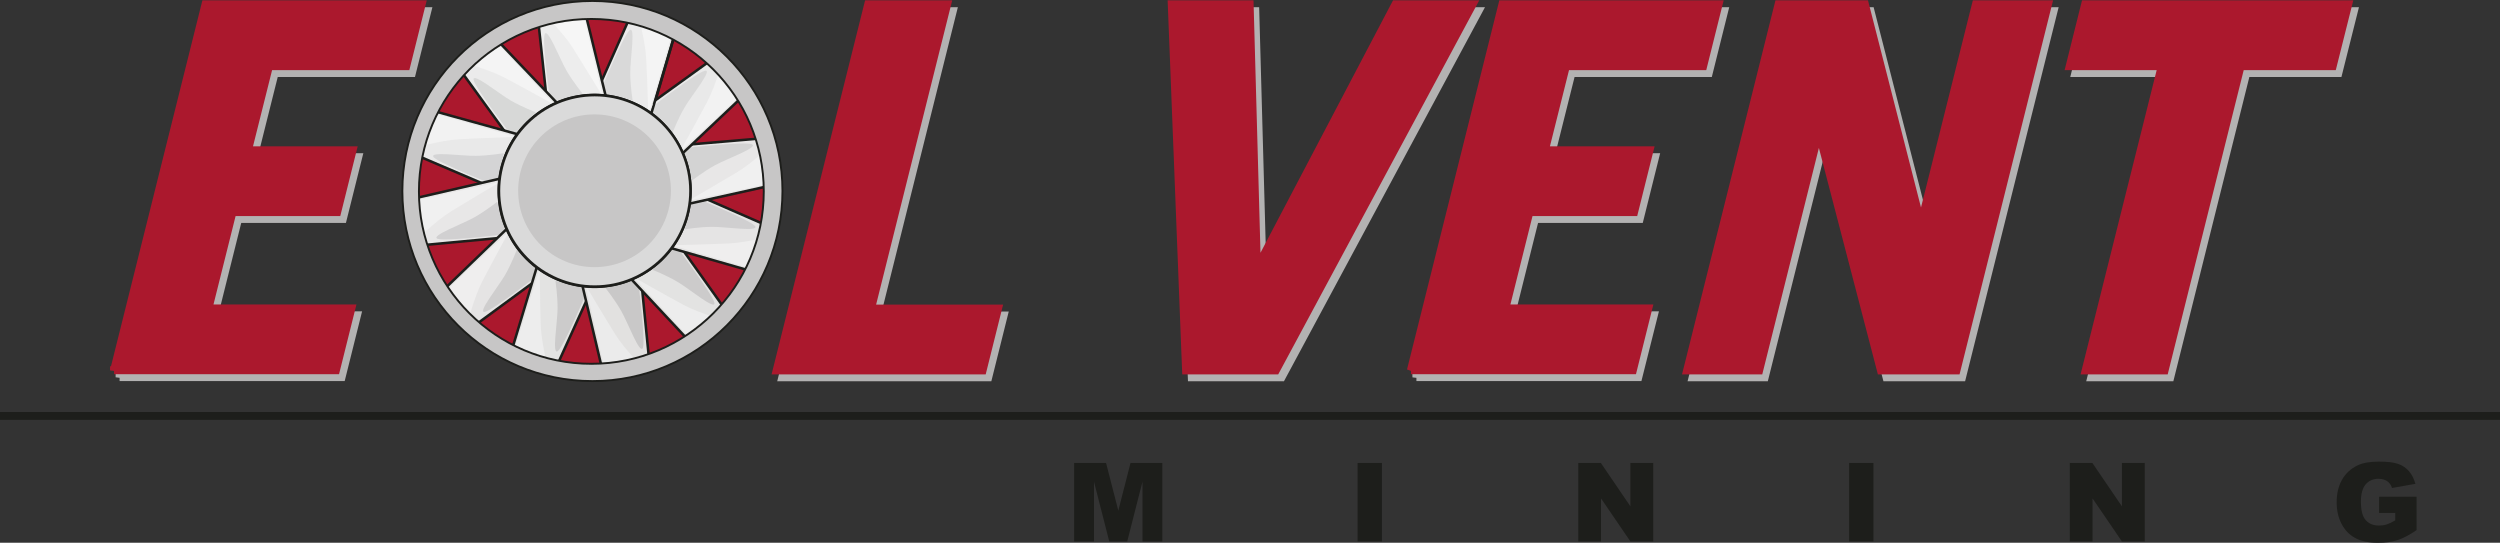 <?xml version="1.0" encoding="UTF-8"?>
<svg id="Lager_2" data-name="Lager 2" xmlns="http://www.w3.org/2000/svg" viewBox="0 0 283.46 61.54">
  <rect x="0" y="0" width="283.46" height="61.54" fill="#333333" stroke="none"/>
  <defs>
    <style>
      .cls-1 {
        fill: #d8d8d8;
      }

      .cls-2 {
        fill: #f6f6f6;
      }

      .cls-3, .cls-4 {
        fill: #dadada;
      }

      .cls-5 {
        fill: #e9e9e9;
      }

      .cls-5, .cls-6, .cls-7, .cls-4, .cls-8, .cls-9, .cls-10, .cls-11, .cls-12, .cls-13, .cls-14, .cls-15 {
        stroke: #1d1e1b;
      }

      .cls-5, .cls-6, .cls-8, .cls-9, .cls-10, .cls-12, .cls-13, .cls-14 {
        stroke-width: .29px;
      }

      .cls-16 {
        fill: #f2f2f2;
      }

      .cls-17 {
        fill: #d9d9d9;
      }

      .cls-18 {
        fill: #f0f0f0;
      }

      .cls-6 {
        fill: #e8e7e7;
      }

      .cls-19 {
        fill: #cfcece;
      }

      .cls-20 {
        fill: #d1d0d1;
      }

      .cls-7 {
        stroke-width: .22px;
      }

      .cls-7, .cls-21, .cls-9, .cls-11 {
        fill: none;
      }

      .cls-21 {
        stroke: #878787;
        stroke-width: 1.46px;
      }

      .cls-4 {
        stroke-width: .29px;
      }

      .cls-22 {
        fill: #efeeee;
      }

      .cls-8 {
        fill: #e2e1e0;
      }

      .cls-23 {
        fill: #d3d3d3;
      }

      .cls-24 {
        fill: #c7c6c6;
      }

      .cls-25 {
        fill: #1d1e1b;
      }

      .cls-26, .cls-27 {
        fill: #ab182d;
      }

      .cls-28 {
        fill: #d0cfd0;
      }

      .cls-29 {
        fill: #c9c8c8;
      }

      .cls-30 {
        fill: #b3b2b2;
        stroke: #b3b2b2;
      }

      .cls-30, .cls-27 {
        stroke-width: .9px;
      }

      .cls-10 {
        fill: #e3e3e2;
      }

      .cls-31 {
        fill: #d4d4d5;
      }

      .cls-11 {
        stroke-width: .89px;
      }

      .cls-32 {
        fill: #cccbcb;
      }

      .cls-33, .cls-13 {
        fill: #ebebeb;
      }

      .cls-34, .cls-12 {
        fill: #ededed;
      }

      .cls-35 {
        fill: #f4f4f4;
      }

      .cls-27 {
        stroke: #ab182d;
      }

      .cls-36 {
        fill: #d7d8d7;
      }

      .cls-14 {
        fill: #e5e4e4;
      }

      .cls-15 {
        fill: #878787;
        stroke-width: .22px;
      }
    </style>
  </defs>
  <g id="Lager_1-2" data-name="Lager 1">
    <g>
      <g>
        <circle class="cls-26" cx="67.52" cy="21.92" r="20.27"/>
        <g id="Layer_3" data-name="Layer 3">
          <g id="Layer_5" data-name="Layer 5">
            <path class="cls-13" d="M73.84,13.05l2.78-9.52c-.74-.44-.5-.31-1.32-.66-.8-.34-2.05-.75-2.6-.89-1.21-.3-1.08-.48-1.08-.48l-4.21,9.49,6.43,2.06Z"/>
          </g>
          <g id="Layer_4" data-name="Layer 4">
            <path class="cls-17" d="M68.03,10.48s2.62-6.41,3.34-7.04c.72-.63.09,3.25.09,4.78s.27,3.16.27,3.16l-3.7-.9Z"/>
          </g>
        </g>
        <g>
          <g>
            <g>
              <line class="cls-21" x1="65.69" y1="12.82" x2="63.23" y2="1.78"/>
              <path class="cls-12" d="M68.7,10.98l-2.36-9.63c-.86-.01-.59-.02-1.47.09-.87.1-2.15.38-2.69.53-1.2.34-1.18.13-1.18.13l1.11,10.32,6.59-1.44Z"/>
            </g>
            <path class="cls-2" d="M68.34,10.94l-2.29-9.73-4.65.08s2.36,2.28,3.53,4.11c1.16,1.83,3.41,5.54,3.41,5.54Z"/>
            <path class="cls-3" d="M62.39,11.67s-.94-6.86-.64-7.77c.31-.91,1.71,2.77,2.48,4.1.77,1.33,1.82,2.6,1.82,2.6l-3.66,1.07Z"/>
          </g>
          <g>
            <path class="cls-13" d="M63.24,11.76l-6.84-7.18c-.75.42-.52.28-1.23.8-.7.52-1.68,1.39-2.07,1.8-.87.89-.96.7-.96.7l6.09,8.41,5.01-4.53Z"/>
            <path class="cls-35" d="M62.9,11.9l-6.82-7.3-3.99,2.38s3.19.81,5.11,1.82c1.92,1.01,5.71,3.11,5.71,3.11Z"/>
            <path class="cls-36" d="M58.11,15.49s-4.23-5.48-4.41-6.43c-.18-.94,2.86,1.55,4.18,2.32,1.33.77,2.87,1.35,2.87,1.35l-2.64,2.75Z"/>
          </g>
          <g>
            <path class="cls-5" d="M58.75,15.24l-9.55-2.65c-.43.74-.31.51-.65,1.32-.33.81-.72,2.06-.85,2.61-.29,1.21-.46,1.09-.46,1.09l9.55,4.08,1.97-6.46Z"/>
            <path class="cls-16" d="M58.54,15.53l-9.61-2.76-2.2,4.09s3.15-.95,5.31-1.07c2.17-.12,6.5-.27,6.5-.27Z"/>
            <path class="cls-31" d="M56.27,21.07s-6.45-2.53-7.09-3.24c-.64-.71,3.25-.13,4.78-.16,1.54-.02,3.16-.31,3.16-.31l-.85,3.71Z"/>
          </g>
          <g>
            <path class="cls-6" d="M56.8,20.23l-9.66,2.23c-.03.86-.03.59.06,1.47.09.87.35,2.15.49,2.7.33,1.2.11,1.18.11,1.18l10.34-.97-1.35-6.61Z"/>
            <path class="cls-18" d="M56.76,20.6l-9.76,2.16.02,4.65s2.31-2.33,4.16-3.47c1.85-1.14,5.58-3.34,5.58-3.34Z"/>
            <path class="cls-20" d="M57.4,26.55s-6.87.85-7.78.53c-.9-.32,2.79-1.67,4.13-2.42,1.34-.75,2.62-1.78,2.62-1.78l1.02,3.67Z"/>
          </g>
          <g>
            <path class="cls-14" d="M57.62,25.8l-7.14,6.88c.42.75.28.52.81,1.23.52.7,1.4,1.67,1.81,2.06.9.86.7.95.7.95l8.37-6.15-4.56-4.98Z"/>
            <path class="cls-22" d="M57.77,26.14l-7.26,6.87,2.41,3.98s.78-3.19,1.78-5.12c1-1.93,3.07-5.73,3.07-5.73Z"/>
            <path class="cls-19" d="M61.38,30.91s-5.46,4.26-6.4,4.45c-.94.19,1.53-2.87,2.3-4.2.76-1.33,1.33-2.88,1.33-2.88l2.76,2.62Z"/>
          </g>
          <g>
            <path class="cls-10" d="M60.9,30.17l-2.86,9.49c.73.45.5.32,1.31.68.8.35,2.04.77,2.59.91,1.21.31,1.08.49,1.08.49l4.29-9.45-6.41-2.11Z"/>
            <path class="cls-34" d="M61.19,30.39l-2.97,9.54,4.04,2.29s-.87-3.17-.95-5.34c-.07-2.17-.12-6.5-.12-6.5Z"/>
            <path class="cls-32" d="M66.67,32.78s-2.67,6.39-3.4,7.01c-.73.63-.06-3.25-.05-4.78.01-1.54-.24-3.16-.24-3.16l3.69.93Z"/>
          </g>
          <g>
            <g>
              <line class="cls-21" x1="69.04" y1="30.47" x2="71.4" y2="41.53"/>
              <path class="cls-8" d="M66.01,32.27l2.28,9.65c.86.02.59.02,1.47-.07.87-.1,2.15-.36,2.7-.51,1.2-.33,1.18-.12,1.18-.12l-1.02-10.33-6.61,1.38Z"/>
            </g>
            <path class="cls-33" d="M66.38,32.32l2.21,9.75,4.65-.04s-2.34-2.3-3.49-4.14c-1.15-1.84-3.36-5.57-3.36-5.57Z"/>
            <path class="cls-29" d="M72.33,31.65s.88,6.87.57,7.77c-.32.91-1.68-2.78-2.44-4.12-.76-1.34-1.79-2.62-1.79-2.62l3.67-1.04Z"/>
          </g>
          <g>
            <path class="cls-10" d="M71.48,31.55l6.77,7.24c.76-.41.52-.27,1.24-.79.7-.51,1.69-1.38,2.09-1.78.88-.88.96-.69.96-.69l-6.02-8.46-5.05,4.48Z"/>
            <path class="cls-34" d="M71.82,31.41l6.76,7.36,4.01-2.34s-3.18-.83-5.09-1.86c-1.91-1.03-5.68-3.16-5.68-3.16Z"/>
            <path class="cls-32" d="M76.64,27.87s4.18,5.52,4.36,6.46c.17.94-2.84-1.58-4.16-2.36-1.32-.78-2.86-1.38-2.86-1.38l2.66-2.72Z"/>
          </g>
          <g>
            <path class="cls-14" d="M76,28.11l9.53,2.73c.44-.74.31-.5.66-1.32.34-.8.74-2.05.88-2.6.3-1.21.47-1.09.47-1.09l-9.51-4.16-2.03,6.44Z"/>
            <path class="cls-22" d="M76.21,27.81l9.58,2.84,2.24-4.07s-3.16.92-5.32,1.02c-2.17.1-6.5.21-6.5.21Z"/>
            <path class="cls-28" d="M78.53,22.3s6.42,2.59,7.06,3.31c.64.72-3.25.11-4.79.11-1.54,0-3.16.29-3.16.29l.88-3.71Z"/>
          </g>
          <g>
            <path class="cls-6" d="M77.99,23.13l9.68-2.15c.03-.86.03-.59-.05-1.47-.08-.87-.33-2.16-.47-2.7-.31-1.21-.1-1.18-.1-1.18l-10.34.88,1.29,6.63Z"/>
            <path class="cls-18" d="M78.04,22.77l9.78-2.07.02-4.65s-2.34,2.31-4.19,3.43c-1.86,1.12-5.61,3.29-5.61,3.29Z"/>
            <path class="cls-23" d="M77.45,16.81s6.88-.79,7.78-.46c.9.33-2.81,1.64-4.15,2.38-1.35.74-2.64,1.76-2.64,1.76l-.99-3.68Z"/>
          </g>
          <g>
            <path class="cls-5" d="M77.22,17.55l7.2-6.82c-.41-.75-.28-.52-.8-1.24-.52-.7-1.39-1.68-1.79-2.08-.89-.87-.7-.96-.7-.96l-8.42,6.07,4.51,5.02Z"/>
            <path class="cls-16" d="M77.08,17.22l7.32-6.81-2.37-4s-.81,3.18-1.83,5.1c-1.01,1.92-3.12,5.71-3.12,5.71Z"/>
            <path class="cls-1" d="M73.82,12.72l.25-.7s4.93-3.82,5.87-4c.94-.18-1.56,2.85-2.33,4.18-.77,1.32-1.36,2.87-1.36,2.87l-2.42-2.34Z"/>
          </g>
          <line class="cls-9" x1="76.41" y1="4.18" x2="73.52" y2="13.98"/>
        </g>
        <g id="Layer_2" data-name="Layer 2">
          <path class="cls-33" d="M74.17,11.25l-.28.92-.69.5s-.89-.32-.87-.45c.02-.14.23-.81.39-1.05.17-.24,1.44.08,1.44.08Z"/>
        </g>
        <path class="cls-35" d="M73.52,13.06l2.78-9.6-4.09-2.21s.94,3.15,1.05,5.31c.11,2.16.11,2.16.25,6.5Z"/>
        <path class="cls-15" d="M57.96,27.08c-3-5.23-1.2-11.9,4.02-14.9,5.23-3,11.9-1.2,14.9,4.03,3,5.23,1.2,11.9-4.02,14.9-5.23,3-11.9,1.2-14.9-4.02Z"/>
        <path class="cls-4" d="M56.57,21.64c0-6,4.86-10.86,10.86-10.86s10.86,4.86,10.86,10.86-4.86,10.86-10.86,10.86-10.86-4.86-10.86-10.86Z"/>
        <path class="cls-24" d="M58.75,21.63c0-4.78,3.88-8.66,8.66-8.66s8.66,3.88,8.66,8.66-3.88,8.66-8.66,8.66-8.66-3.88-8.66-8.66Z"/>
        <g>
          <path class="cls-24" d="M67.17.11c-11.9,0-21.55,9.65-21.55,21.55s9.65,21.55,21.55,21.55,21.55-9.65,21.55-21.55S79.07.11,67.17.11ZM67.05,41.25c-10.8,0-19.55-8.75-19.55-19.55S56.25,2.15,67.05,2.15s19.55,8.75,19.55,19.55-8.75,19.55-19.55,19.55Z"/>
          <path class="cls-7" d="M67.17.11c-11.9,0-21.55,9.65-21.55,21.55s9.65,21.55,21.55,21.55,21.55-9.65,21.55-21.55S79.07.11,67.17.11ZM67.05,41.25c-10.8,0-19.55-8.75-19.55-19.55S56.25,2.15,67.05,2.15s19.55,8.75,19.55,19.55-8.75,19.55-19.55,19.55Z"/>
        </g>
        <g>
          <path class="cls-30" d="M13.56,42.78L23.94,1.27h24.51l-1.75,7.01h-15.56l-2.39,9.54h11.87l-1.75,7.01h-11.87l-2.73,10.92h16.21l-1.75,7.01H13.56Z"/>
          <path class="cls-30" d="M88.7,42.78L99.08,1.27h8.95l-8.63,34.5h14.4l-1.75,7.01h-23.34Z"/>
          <path class="cls-30" d="M133.51,1.27h8.82l.82,29.67h.13l15.59-29.67h8.75l-22.31,41.51h-10.18l-1.62-41.51Z"/>
          <path class="cls-30" d="M160.6,42.78L170.98,1.27h24.51l-1.75,7.01h-15.56l-2.39,9.54h11.87l-1.75,7.01h-11.87l-2.73,10.92h16.21l-1.76,7.01h-25.16Z"/>
          <path class="cls-30" d="M191.92,42.78L202.3,1.27h9.79l6.3,24.61h.13l6.15-24.61h8.17l-10.38,41.51h-8.56l-6.98-26.79h-.13l-6.7,26.79h-8.17Z"/>
          <path class="cls-30" d="M266.89,1.27l-1.76,7.01h-10.44l-8.62,34.5h-8.95l8.63-34.5h-10.44l1.75-7.01h29.83Z"/>
        </g>
        <line class="cls-11" y1="47.16" x2="283.46" y2="47.16"/>
        <g>
          <path class="cls-27" d="M12.93,42L23.3.49h24.51l-1.75,7.01h-15.56l-2.39,9.54h11.87l-1.75,7.01h-11.87l-2.73,10.92h16.21l-1.75,7.01H12.93Z"/>
          <path class="cls-27" d="M88.06,42L98.44.49h8.95l-8.63,34.5h14.4l-1.75,7.01h-23.34Z"/>
          <path class="cls-27" d="M132.87.49h8.82l.82,29.67h.13L158.22.49h8.75l-22.31,41.51h-10.18l-1.62-41.51Z"/>
          <path class="cls-27" d="M159.97,42L170.35.49h24.51l-1.75,7.01h-15.56l-2.39,9.54h11.87l-1.75,7.01h-11.87l-2.73,10.92h16.21l-1.75,7.01h-25.16Z"/>
          <path class="cls-27" d="M191.29,42L201.66.49h9.79l6.3,24.61h.13L224.04.49h8.17l-10.38,41.51h-8.56l-6.98-26.79h-.13l-6.7,26.79h-8.17Z"/>
          <path class="cls-27" d="M266.25.49l-1.76,7.01h-10.44l-8.62,34.5h-8.95l8.63-34.5h-10.44l1.75-7.01h29.83Z"/>
        </g>
      </g>
      <g>
        <path class="cls-25" d="M121.79,52.49h3.62l1.39,5.41,1.38-5.41h3.61v8.9h-2.25v-6.78l-1.73,6.78h-2.04l-1.73-6.78v6.78h-2.25v-8.9Z"/>
        <path class="cls-25" d="M153.93,52.49h2.76v8.9h-2.76v-8.9Z"/>
        <path class="cls-25" d="M178.94,52.49h2.57l3.35,4.92v-4.92h2.59v8.9h-2.59l-3.33-4.88v4.88h-2.58v-8.9Z"/>
        <path class="cls-25" d="M209.66,52.49h2.76v8.9h-2.76v-8.9Z"/>
        <path class="cls-25" d="M234.67,52.49h2.57l3.35,4.92v-4.92h2.59v8.9h-2.59l-3.33-4.88v4.88h-2.58v-8.9Z"/>
        <path class="cls-25" d="M269.75,58.17v-1.85h4.25v3.79c-.81.55-1.53.93-2.16,1.13-.62.2-1.37.3-2.22.3-1.06,0-1.92-.18-2.58-.54-.67-.36-1.18-.9-1.55-1.61s-.55-1.53-.55-2.45c0-.97.2-1.82.6-2.53.4-.72.99-1.26,1.76-1.64.6-.29,1.41-.43,2.43-.43s1.72.09,2.21.27c.49.18.89.45,1.21.83.32.37.56.85.72,1.42l-2.65.47c-.11-.34-.29-.59-.55-.77-.26-.18-.59-.27-1-.27-.6,0-1.08.21-1.44.63s-.54,1.08-.54,1.99c0,.96.18,1.65.54,2.06.36.41.87.62,1.51.62.31,0,.6-.04.88-.13.28-.09.6-.24.96-.46v-.84h-1.84Z"/>
      </g>
    </g>
  </g>
</svg>